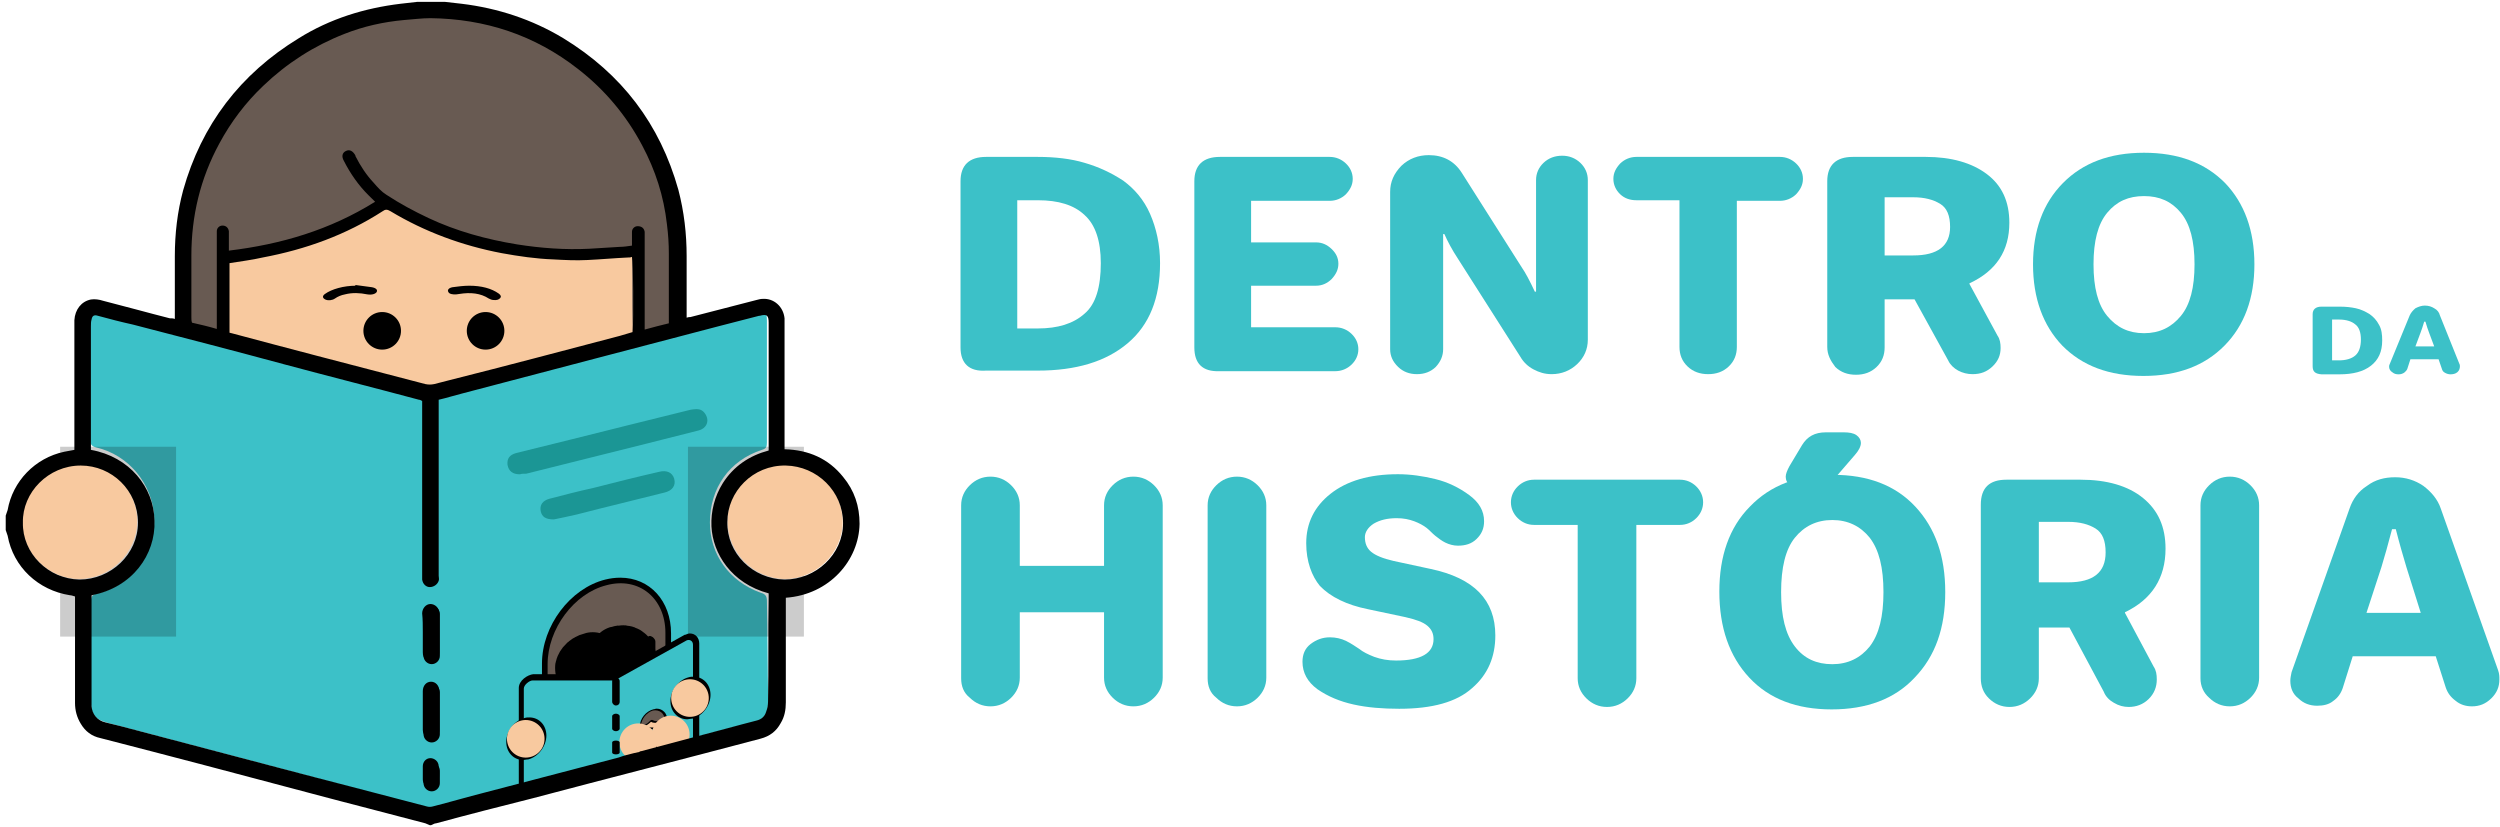 <?xml version="1.0" encoding="UTF-8"?>
<svg width="133px" height="44px" viewBox="0 0 133 44" version="1.1" xmlns="http://www.w3.org/2000/svg" xmlns:xlink="http://www.w3.org/1999/xlink">
    <!-- Generator: Sketch 58 (84663) - https://sketch.com -->
    <title>logo-ddh</title>
    <desc>Created with Sketch.</desc>
    <g id="18/12" stroke="none" stroke-width="1" fill="none" fill-rule="evenodd">
        <g id="Desktop-HD---1440---940px-Copy" transform="translate(-952, -6959)">
            <g id="logo-ddh" transform="translate(952, 6959)">
                <g id="Group" transform="translate(1, 0)">
                    <path d="M21.867,31.133 C28.9,31.133 34.6,25.433 34.6,18.4 L34.6,17.867 C30.667,18.933 26.733,19.967 22.8,21 C22.6,21.067 22.467,21.133 22.4,21.233 L21.433,21.233 C21.433,21.2 21.433,21.2 21.433,21.167 C19.933,20.767 18.5,20.367 17.033,20 C14.4,19.3 11.767,18.6 9.133,17.9 L9.133,18.4 C9.133,25.433 14.833,31.133 21.867,31.133 Z" id="Path" fill="#685A52" fill-rule="nonzero"></path>
                    <path d="M23.433,19.9 C26.367,19.067 29.367,18.3 32.333,17.533 C32.6,17.467 32.667,17.367 32.667,17.1 C32.633,16.433 32.667,15.733 32.667,15.067 C32.667,14.533 32.667,14.033 32.667,13.5 C31,13.7 29.4,13.733 27.767,13.567 C24.933,13.3 22.3,12.5 19.867,11.067 C19.633,10.933 19.5,10.933 19.267,11.067 C17.433,12.233 15.467,13 13.367,13.433 C12.633,13.567 11.9,13.7 11.167,13.833 C11.167,14.933 11.167,16.033 11.167,17.133 C11.167,17.433 11.233,17.567 11.533,17.633 C14.467,18.4 17.4,19.133 20.3,19.967 C21.333,20.2 22.333,20.2 23.433,19.9 Z" id="Path" fill="#685A52" fill-rule="nonzero"></path>
                    <path d="M21.433,20.533 C21.433,20.567 21.433,20.567 21.433,20.6 L22.4,20.6 C22.467,20.467 22.6,20.4 22.8,20.367 C26.733,19.333 30.667,18.3 34.6,17.233 L34.6,12.9 C34.6,5.867 28.9,0.167 21.867,0.167 C14.833,0.167 9.133,5.867 9.133,12.9 L9.133,17.233 C11.767,17.933 14.4,18.633 17.033,19.333 C18.5,19.767 19.933,20.133 21.433,20.533 Z" id="Path" fill="#685A52" fill-rule="nonzero"></path>
                    <path d="M39.8,31.967 C39.8,31.733 39.733,31.6 39.467,31.533 C37.8,30.933 36.767,29.5 36.767,27.8 C36.767,25.967 37.8,24.5 39.533,23.933 C39.767,23.867 39.8,23.767 39.8,23.533 C39.8,21.367 39.8,19.2 39.8,17.067 C39.8,16.6 39.7,16.533 39.267,16.633 C33.767,18.1 28.267,19.567 22.767,21 C22.767,21 22.767,21 22.767,21 L21.867,21.233 L20.2,20.833 C19.133,20.533 18.067,20.267 17,19.967 C12.767,18.833 8.567,17.733 4.333,16.6 C3.867,16.467 3.8,16.533 3.8,17 C3.8,19.133 3.8,21.267 3.8,23.4 C3.8,23.633 3.867,23.733 4.1,23.8 C5.867,24.2 7.1,25.767 7.2,27.467 C7.3,29.767 5.7,31.233 4.167,31.567 C3.9,31.633 3.833,31.767 3.833,32.033 C3.833,33.767 3.833,35.5 3.833,37.233 C3.833,38.033 4.033,38.267 4.767,38.467 C10.333,39.933 15.9,41.4 21.467,42.9 C21.6,42.933 21.733,42.933 21.933,42.967 C21.933,42.967 21.933,42.933 21.933,42.933 L22,42.967 C22.2,42.933 22.333,42.9 22.433,42.867 C23.4,42.6 24.333,42.333 25.3,42.1 L25.3,42.1 L25.567,42.033 L27.3,41.567 L32.733,40.1 L34.867,40.1 L34.867,39.533 L35.133,39.467 L35.5,39.367 L35.967,39.233 L37.6,38.8 L37.6,38.8 C38.067,38.667 38.533,38.567 38.967,38.467 C39.767,38.267 39.867,37.9 39.867,37.267 C39.833,35.5 39.833,33.733 39.8,31.967 Z" id="Path" fill="#3CC1C8" fill-rule="nonzero"></path>
                    <rect id="Rectangle" fill="#000000" fill-rule="nonzero" opacity="0.2" x="2.2" y="23.767" width="6.167" height="10.1"></rect>
                    <rect id="Rectangle" fill="#000000" fill-rule="nonzero" opacity="0.2" x="35.6" y="23.767" width="6.167" height="10.1"></rect>
                    <path d="M26.667,25.233 C26.267,25.233 26.067,25.067 26,24.733 C25.967,24.4 26.1,24.2 26.467,24.1 C27.4,23.867 28.367,23.633 29.3,23.4 C31.433,22.867 33.567,22.333 35.733,21.8 C35.933,21.767 36.167,21.733 36.333,21.833 C36.5,21.933 36.633,22.167 36.633,22.367 C36.633,22.633 36.433,22.833 36.167,22.9 C35.233,23.133 34.333,23.367 33.4,23.6 C31.267,24.133 29.133,24.667 27,25.2 C26.867,25.2 26.733,25.2 26.667,25.233 Z" id="Path" fill="#0D8380" fill-rule="nonzero" opacity="0.7"></path>
                    <path d="M28.467,27.633 C28.033,27.633 27.833,27.5 27.767,27.2 C27.7,26.867 27.867,26.633 28.233,26.533 C29,26.333 29.767,26.133 30.533,25.967 C31.7,25.667 32.9,25.367 34.067,25.1 C34.467,25 34.767,25.133 34.867,25.467 C34.967,25.833 34.767,26.1 34.367,26.2 C32.8,26.6 31.233,26.967 29.7,27.367 C29.267,27.467 28.8,27.567 28.467,27.633 Z" id="Path" fill="#0D8380" fill-rule="nonzero" opacity="0.7"></path>
                    <path d="M32.633,15.033 C32.633,14.5 32.633,14 32.633,13.467 C30.967,13.667 29.367,13.7 27.733,13.533 C24.9,13.267 22.267,12.467 19.833,11.033 C19.6,10.9 19.467,10.9 19.233,11.033 C17.4,12.2 15.433,12.967 13.333,13.4 C12.6,13.533 11.867,13.667 11.133,13.8 C11.133,14.9 11.133,16.633 11.133,17.733 C11.133,18.033 11.2,18.167 11.5,18.233 C14.433,19 17.367,19.733 20.267,20.567 C21.333,20.867 22.333,20.867 23.433,20.567 C26.367,19.733 29.367,18.967 32.333,18.2 C32.6,18.133 32.667,18.033 32.667,17.767 C32.633,17.033 32.633,15.7 32.633,15.033 Z" id="Path" fill="#F8C99F" fill-rule="nonzero"></path>
                    <circle id="Oval" fill="#000000" fill-rule="nonzero" cx="19.333" cy="17.6" r="1"></circle>
                    <circle id="Oval" fill="#000000" fill-rule="nonzero" cx="24.833" cy="17.6" r="1"></circle>
                    <path d="M21.533,32.667 C21.533,32.433 21.733,32.233 21.967,32.233 C22.2,32.233 22.4,32.433 22.4,32.667 L22.4,34.9 C22.4,35.133 22.2,35.333 21.967,35.333 C21.733,35.333 21.533,35.133 21.533,34.9 L21.533,32.667 Z" id="Path" fill="#000000" fill-rule="nonzero"></path>
                    <path d="M21.533,36.833 C21.533,36.6 21.733,36.4 21.967,36.4 C22.2,36.4 22.4,36.6 22.4,36.833 L22.4,39.067 C22.4,39.3 22.2,39.5 21.967,39.5 C21.733,39.5 21.533,39.3 21.533,39.067 L21.533,36.833 Z" id="Path" fill="#000000" fill-rule="nonzero"></path>
                    <path d="M21.533,41 C21.533,40.767 21.733,40.567 21.967,40.567 C22.2,40.567 22.4,40.767 22.4,41 L22.4,41.667 C22.4,41.9 22.2,42.1 21.967,42.1 C21.733,42.1 21.533,41.9 21.533,41.667 L21.533,41 Z" id="Path" fill="#000000" fill-rule="nonzero"></path>
                    <path d="M40.767,30.8 C39.1,30.8 37.7,29.4 37.7,27.7 C37.7,26.033 39.1,24.667 40.767,24.667 C42.433,24.667 43.833,26.067 43.833,27.767 C43.833,29.4 42.433,30.8 40.767,30.8 Z" id="Path" fill="#F8C99F" fill-rule="nonzero"></path>
                    <path d="M3.2,30.8 C1.533,30.8 0.133,29.367 0.167,27.7 C0.2,26.033 1.6,24.667 3.267,24.667 C4.933,24.667 6.333,26.1 6.3,27.767 C6.267,29.433 4.867,30.8 3.2,30.8 Z" id="Path" fill="#F8C99F" fill-rule="nonzero"></path>
                    <path d="M30.533,38.9 C28.967,38.9 27.833,37.667 27.833,35.933 L27.833,35.3 C27.833,33.3 29.333,31.3 31.2,30.833 C31.467,30.767 31.733,30.733 32,30.733 C33.567,30.733 34.7,31.967 34.7,33.7 L34.7,34.333 C34.7,36.333 33.2,38.333 31.333,38.8 C31.067,38.867 30.8,38.9 30.533,38.9 L30.533,38.9 Z" id="Path" fill="#000000" fill-rule="nonzero"></path>
                    <path d="M31.267,31.133 C29.533,31.567 28.133,33.467 28.133,35.333 L28.133,35.967 C28.133,37.833 29.533,38.967 31.267,38.533 C33,38.1 34.4,36.2 34.4,34.333 L34.4,33.933 L34.4,33.667 C34.4,31.833 33,30.667 31.267,31.133 Z" id="Path" fill="#685A52" fill-rule="nonzero"></path>
                    <path d="M30.767,38.833 C29.5,38.833 28.567,37.8 28.567,36.367 L28.567,35.333 C28.567,35.2 28.633,35.1 28.767,35.067 C29.433,34.833 30.067,34.433 30.567,33.933 C30.633,33.867 30.7,33.833 30.767,33.833 C30.8,33.833 30.867,33.833 30.9,33.867 C31.233,34.033 31.667,34.133 32.1,34.133 C32.4,34.133 32.733,34.1 33.033,34 C33.233,33.967 33.267,33.933 33.467,33.867 C33.5,33.867 33.533,33.833 33.567,33.833 C33.633,33.833 33.667,33.867 33.733,33.9 C33.8,33.967 33.867,34.033 33.867,34.133 L33.867,35.233 C33.867,36.9 32.8,38.433 31.367,38.767 C31.167,38.8 30.967,38.833 30.767,38.833 Z" id="Path" fill="#000000" fill-rule="nonzero"></path>
                    <path d="M30.767,34.1 C30.267,34.633 29.6,35.067 28.867,35.3 L28.867,36.333 C28.867,37.8 29.967,38.767 31.3,38.433 C32.633,38.1 33.6,36.667 33.6,35.2 L33.6,34.1 C33.4,34.167 33.333,34.2 33.133,34.267 C32.2,34.5 31.4,34.4 30.767,34.1 Z" id="Path" fill="#F8C99F" fill-rule="nonzero"></path>
                    <path d="M27.067,42.033 C26.6,42.033 26.6,41.7 26.6,41.633 L26.6,36.6 C26.6,36.2 27.067,35.9 27.367,35.867 C27.367,35.867 27.367,35.867 27.367,35.867 L31.667,35.867 L35.433,33.767 C35.433,33.767 35.433,33.767 35.467,33.767 C35.533,33.733 35.633,33.7 35.7,33.7 C36,33.7 36.2,33.933 36.2,34.233 L36.2,39.167 L36.2,39.2 C36.2,39.4 36.2,39.667 35.867,39.8 C35.867,39.8 35.833,39.8 35.833,39.833 L31.967,40.833 L31.3,41.033 C31.3,41.033 31.3,41.033 31.267,41.033 L27.8,41.867 C27.767,41.867 27.767,41.867 27.733,41.867 C27.7,41.867 27.633,41.9 27.567,41.9 C27.4,42 27.2,42.033 27.067,42.033 Z" id="Path" fill="#000000" fill-rule="nonzero"></path>
                    <path d="M30.833,35.733 C30.833,35.867 30.733,35.967 30.633,36 C30.533,36.033 30.433,35.967 30.433,35.833 C30.433,35.7 30.533,35.6 30.633,35.567 C30.733,35.533 30.833,35.6 30.833,35.733 Z" id="Path" fill="#000000" fill-rule="nonzero"></path>
                    <path d="M32.1,35.4 C32.1,35.533 32,35.633 31.9,35.667 C31.8,35.7 31.7,35.633 31.7,35.5 C31.7,35.367 31.8,35.267 31.9,35.233 C32,35.2 32.1,35.267 32.1,35.4 Z" id="Path" fill="#000000" fill-rule="nonzero"></path>
                    <path d="M30.033,35.533 C30.033,35.533 30.1,35.233 30.533,35.133" id="Path" stroke="#000000" stroke-width="3" stroke-linecap="round"></path>
                    <path d="M32.4,34.933 C32.4,34.933 32.333,34.667 31.9,34.8" id="Path" stroke="#000000" stroke-width="3" stroke-linecap="round"></path>
                    <path d="M26.867,41.667 L26.867,36.633 C26.867,36.433 27.167,36.2 27.333,36.2 L31.7,36.2 L35.533,34.067 C35.7,34 35.867,34.1 35.867,34.3 L35.867,39.233 C35.867,39.433 35.9,39.533 35.7,39.633 L31.833,40.633 L31.133,40.833 L27.7,41.667 C27.533,41.667 26.867,41.867 26.867,41.667 Z" id="Path" fill="#3CC1C8" fill-rule="nonzero"></path>
                    <path d="M33.6,39.433 C33.433,39.433 33.3,39.367 33.2,39.267 C33.067,39.133 33.033,38.967 33.033,38.8 L33.033,38.667 C33.033,38.233 33.367,37.833 33.767,37.733 C33.833,37.733 33.867,37.7 33.933,37.7 C34.1,37.7 34.233,37.767 34.333,37.867 C34.467,38 34.5,38.167 34.5,38.333 L34.5,38.467 C34.5,38.9 34.167,39.3 33.767,39.4 C33.7,39.433 33.667,39.433 33.6,39.433 L33.6,39.433 Z" id="Path" fill="#000000" fill-rule="nonzero"></path>
                    <path d="M33.733,39.3 C34.067,39.2 34.367,38.833 34.367,38.467 L34.367,38.333 C34.367,37.967 34.1,37.733 33.733,37.8 C33.4,37.9 33.1,38.267 33.1,38.633 L33.1,38.767 C33.133,39.167 33.4,39.4 33.733,39.3 Z" id="Path" fill="#685A52" fill-rule="nonzero"></path>
                    <path d="M33.667,39.367 C33.567,39.367 33.467,39.333 33.367,39.233 C33.267,39.133 33.233,39 33.233,38.833 L33.233,38.633 C33.233,38.6 33.267,38.567 33.267,38.567 C33.4,38.533 33.5,38.433 33.6,38.333 C33.6,38.333 33.633,38.3 33.667,38.3 C33.667,38.3 33.7,38.3 33.7,38.3 C33.767,38.333 33.833,38.367 33.933,38.367 C34,38.367 34.033,38.367 34.1,38.333 C34.133,38.333 34.167,38.3 34.2,38.3 C34.2,38.3 34.233,38.3 34.233,38.3 C34.233,38.3 34.267,38.3 34.267,38.3 C34.3,38.3 34.3,38.333 34.3,38.367 L34.3,38.6 C34.3,38.933 34.067,39.233 33.767,39.333 C33.733,39.367 33.7,39.367 33.667,39.367 L33.667,39.367 Z" id="Path" fill="#000000" fill-rule="nonzero"></path>
                    <path d="M34.2,38.633 L34.2,38.4 C34.167,38.4 34.133,38.433 34.067,38.433 C33.9,38.467 33.733,38.467 33.633,38.4 C33.533,38.5 33.4,38.6 33.267,38.633 L33.267,38.833 C33.267,39.133 33.467,39.333 33.733,39.267 C34,39.233 34.2,38.933 34.2,38.633 Z" id="Path" fill="#F8C99F"></path>
                    <path d="M32.9,40.1 C32.867,40.1 32.833,40.1 32.8,40.067 C32.767,40.033 32.767,40 32.767,39.967 L32.767,38.9 C32.767,38.8 32.867,38.7 32.967,38.7 L33.8,38.7 L34.533,38.3 C34.533,38.3 34.533,38.3 34.533,38.3 C34.567,38.3 34.567,38.3 34.6,38.3 C34.633,38.3 34.667,38.3 34.7,38.333 C34.733,38.367 34.733,38.4 34.733,38.467 L34.733,39.433 C34.733,39.533 34.667,39.6 34.6,39.633 C34.6,39.633 34.6,39.633 34.567,39.633 L33.8,39.833 L33.633,39.9 L32.967,40.067 C32.967,40.067 32.967,40.067 32.933,40.067 C32.933,40.067 32.933,40.067 32.9,40.067 C32.967,40.1 32.933,40.1 32.9,40.1 Z" id="Path" fill="#000000" fill-rule="nonzero"></path>
                    <path d="M32.867,39.967 L32.867,38.9 C32.867,38.867 32.933,38.8 32.967,38.8 L33.833,38.8 L34.6,38.4 C34.633,38.4 34.667,38.4 34.667,38.433 L34.667,39.4 C34.667,39.433 34.633,39.467 34.6,39.5 L33.833,39.7 L33.667,39.767 L33,39.933 C33,39.967 32.867,40 32.867,39.967 Z" id="Path" fill="#3CC1C8" fill-rule="nonzero"></path>
                    <path d="M26.833,40.433 C26.333,40.433 25.933,40.033 25.933,39.467 C25.933,38.9 26.367,38.333 26.9,38.2 C27,38.167 27.067,38.167 27.167,38.167 C27.667,38.167 28.067,38.567 28.067,39.133 C28.067,39.7 27.633,40.267 27.1,40.4 C27,40.4 26.9,40.433 26.833,40.433 L26.833,40.433 Z" id="Path" fill="#000000" fill-rule="nonzero"></path>
                    <ellipse id="Oval" fill="#F8C99F" transform="translate(26.97, 39.305) rotate(-56.262) translate(-26.97, -39.305) " cx="26.97" cy="39.305" rx="1" ry="1"></ellipse>
                    <path d="M35.567,38.267 C35.067,38.267 34.667,37.867 34.667,37.3 C34.667,36.733 35.1,36.167 35.633,36.033 C35.733,36 35.8,36 35.9,36 C36.4,36 36.8,36.4 36.8,36.967 C36.8,37.533 36.367,38.1 35.833,38.233 C35.733,38.233 35.633,38.267 35.567,38.267 L35.567,38.267 Z" id="Path" fill="#000000" fill-rule="nonzero"></path>
                    <ellipse id="Oval" fill="#F8C99F" transform="translate(35.707, 37.137) rotate(-56.262) translate(-35.707, -37.137) " cx="35.707" cy="37.137" rx="1" ry="1"></ellipse>
                    <g transform="translate(33.6, 37.938)">
                        <path d="M1.063,1.348 C0.953,1.348 0.88,1.275 0.88,1.166 C0.88,1.057 0.953,0.947 1.063,0.911 C1.063,0.911 1.1,0.911 1.1,0.911 C1.21,0.911 1.283,0.984 1.283,1.093 C1.283,1.203 1.21,1.312 1.1,1.348 C1.1,1.312 1.063,1.348 1.063,1.348 L1.063,1.348 Z" id="Path" fill="#000000" fill-rule="nonzero"></path>
                        <circle id="Oval" fill="#F8C99F" transform="translate(1.086, 1.136) rotate(-56.262) translate(-1.086, -1.136) " cx="1.086" cy="1.136" r="1"></circle>
                    </g>
                    <g transform="translate(31.933, 38.271)">
                        <path d="M0.99,1.421 C0.88,1.421 0.807,1.348 0.807,1.239 C0.807,1.13 0.88,1.02 0.99,0.984 C0.99,0.984 1.027,0.984 1.027,0.984 C1.137,0.984 1.21,1.057 1.21,1.166 C1.21,1.275 1.137,1.385 1.027,1.421 C1.027,1.421 1.027,1.421 0.99,1.421 L0.99,1.421 Z" id="Path" fill="#000000" fill-rule="nonzero"></path>
                        <circle id="Oval" fill="#F8C99F" transform="translate(1.019, 1.215) rotate(-56.262) translate(-1.019, -1.215) " cx="1.019" cy="1.215" r="1"></circle>
                    </g>
                    <path d="M31.567,38.1 C31.567,38.033 31.667,37.967 31.767,37.967 C31.867,37.967 31.967,38.033 31.967,38.1 L31.967,38.767 C31.967,38.833 31.867,38.9 31.767,38.9 C31.667,38.9 31.567,38.833 31.567,38.767 L31.567,38.1 Z" id="Path" fill="#000000" fill-rule="nonzero"></path>
                    <path d="M31.567,36.233 C31.567,36.1 31.667,36.033 31.767,36.033 C31.867,36.033 31.967,36.133 31.967,36.233 L31.967,37.333 C31.967,37.467 31.867,37.533 31.767,37.533 C31.667,37.533 31.567,37.433 31.567,37.333 L31.567,36.233 Z" id="Path" fill="#000000" fill-rule="nonzero"></path>
                    <path d="M31.567,39.5 C31.567,39.433 31.667,39.4 31.767,39.4 C31.867,39.4 31.967,39.433 31.967,39.5 L31.967,40.033 C31.967,40.1 31.867,40.133 31.767,40.133 C31.667,40.133 31.567,40.1 31.567,40.033 L31.567,39.5 Z" id="Path" fill="#000000" fill-rule="nonzero"></path>
                </g>
                <g id="Group" transform="translate(51, 8)" fill="#3CC1C8" fill-rule="nonzero">
                    <path d="M0.1,10.484 L0.1,1.642 C0.1,0.789 0.564,0.347 1.46,0.347 L4.213,0.347 C5.109,0.347 5.971,0.442 6.701,0.663 C7.464,0.884 8.127,1.2 8.758,1.611 C9.355,2.053 9.852,2.621 10.184,3.379 C10.516,4.137 10.715,5.021 10.715,6 C10.715,7.863 10.151,9.284 8.99,10.263 C7.829,11.242 6.237,11.716 4.213,11.716 L1.46,11.716 C0.564,11.779 0.1,11.337 0.1,10.484 Z M3.118,9.474 L4.213,9.474 C5.275,9.474 6.104,9.221 6.701,8.684 C7.298,8.179 7.563,7.263 7.563,6 C7.563,4.8 7.265,3.947 6.701,3.442 C6.137,2.905 5.308,2.653 4.213,2.653 L3.118,2.653 L3.118,9.474 Z" id="Shape"></path>
                    <path d="M12.539,10.484 L12.539,1.642 C12.539,0.789 13.004,0.347 13.9,0.347 L19.738,0.347 C20.07,0.347 20.368,0.474 20.6,0.695 C20.833,0.916 20.965,1.2 20.965,1.516 C20.965,1.832 20.833,2.084 20.6,2.337 C20.368,2.558 20.07,2.684 19.738,2.684 L15.558,2.684 L15.558,4.895 L19.008,4.895 C19.34,4.895 19.605,5.021 19.837,5.242 C20.07,5.463 20.202,5.716 20.202,6.032 C20.202,6.347 20.07,6.6 19.837,6.853 C19.605,7.074 19.34,7.2 19.008,7.2 L15.558,7.2 L15.558,9.411 L20.037,9.411 C20.368,9.411 20.667,9.537 20.899,9.758 C21.131,9.979 21.264,10.263 21.264,10.579 C21.264,10.895 21.131,11.179 20.899,11.4 C20.667,11.621 20.368,11.747 20.037,11.747 L13.866,11.747 C12.971,11.779 12.539,11.337 12.539,10.484 Z" id="Path"></path>
                    <path d="M22.956,10.579 L22.956,2.211 C22.956,1.674 23.155,1.232 23.553,0.821 C23.951,0.442 24.449,0.253 25.012,0.253 C25.775,0.253 26.373,0.568 26.771,1.2 L29.955,6.221 C30.154,6.505 30.387,6.947 30.652,7.516 L30.718,7.516 L30.718,1.579 C30.718,1.232 30.851,0.916 31.116,0.663 C31.382,0.411 31.713,0.284 32.112,0.284 C32.476,0.284 32.808,0.411 33.074,0.663 C33.339,0.916 33.472,1.232 33.472,1.579 L33.472,10.074 C33.472,10.579 33.273,11.021 32.908,11.368 C32.543,11.716 32.078,11.905 31.548,11.905 C31.183,11.905 30.884,11.811 30.586,11.653 C30.287,11.495 30.055,11.274 29.889,10.989 L26.572,5.779 C26.24,5.274 26.008,4.832 25.842,4.453 L25.775,4.453 L25.775,10.579 C25.775,10.926 25.643,11.242 25.377,11.526 C25.112,11.779 24.78,11.905 24.382,11.905 C23.984,11.905 23.652,11.779 23.387,11.526 C23.088,11.242 22.956,10.926 22.956,10.579 Z" id="Path"></path>
                    <path d="M35.197,2.337 C34.964,2.116 34.832,1.832 34.832,1.516 C34.832,1.2 34.964,0.947 35.197,0.695 C35.429,0.474 35.727,0.347 36.059,0.347 L43.689,0.347 C44.021,0.347 44.319,0.474 44.551,0.695 C44.784,0.916 44.916,1.2 44.916,1.516 C44.916,1.832 44.784,2.084 44.551,2.337 C44.319,2.558 44.021,2.684 43.689,2.684 L41.4,2.684 L41.4,10.453 C41.4,10.863 41.267,11.211 40.969,11.495 C40.67,11.779 40.305,11.905 39.874,11.905 C39.443,11.905 39.078,11.779 38.779,11.495 C38.481,11.211 38.348,10.863 38.348,10.453 L38.348,2.653 L36.059,2.653 C35.727,2.653 35.429,2.558 35.197,2.337 Z" id="Path"></path>
                    <path d="M46.21,10.453 L46.21,1.642 C46.21,0.789 46.675,0.347 47.57,0.347 L51.451,0.347 C52.812,0.347 53.906,0.663 54.702,1.263 C55.499,1.863 55.897,2.716 55.897,3.853 C55.897,5.337 55.2,6.411 53.774,7.074 L53.774,7.105 L55.266,9.853 C55.399,10.042 55.432,10.263 55.432,10.516 C55.432,10.895 55.3,11.211 55.001,11.495 C54.702,11.779 54.371,11.905 53.939,11.905 C53.674,11.905 53.409,11.842 53.176,11.716 C52.944,11.589 52.745,11.4 52.646,11.179 L50.854,7.926 L49.262,7.926 L49.262,10.484 C49.262,10.895 49.129,11.242 48.831,11.526 C48.532,11.811 48.167,11.937 47.736,11.937 C47.305,11.937 46.94,11.811 46.641,11.526 C46.376,11.179 46.21,10.863 46.21,10.453 Z M49.262,5.589 L50.788,5.589 C52.082,5.589 52.745,5.084 52.745,4.074 C52.745,3.474 52.579,3.063 52.214,2.842 C51.85,2.621 51.385,2.495 50.788,2.495 L49.262,2.495 L49.262,5.589 L49.262,5.589 Z" id="Shape"></path>
                    <path d="M57.157,6.063 C57.157,4.263 57.688,2.811 58.75,1.737 C59.811,0.663 61.237,0.126 63.062,0.126 C64.887,0.126 66.313,0.663 67.375,1.737 C68.403,2.811 68.934,4.263 68.934,6.063 C68.934,7.863 68.403,9.316 67.341,10.389 C66.28,11.463 64.853,12 63.029,12 C61.204,12 59.778,11.463 58.716,10.389 C57.688,9.316 57.157,7.863 57.157,6.063 Z M61.105,3.316 C60.607,3.916 60.375,4.832 60.375,6.063 C60.375,7.295 60.607,8.211 61.105,8.811 C61.602,9.411 62.233,9.726 63.062,9.726 C63.891,9.726 64.522,9.411 65.019,8.811 C65.517,8.211 65.749,7.295 65.749,6.063 C65.749,4.832 65.517,3.916 65.019,3.316 C64.522,2.716 63.891,2.432 63.062,2.432 C62.233,2.432 61.602,2.716 61.105,3.316 Z" id="Shape"></path>
                </g>
                <g id="Group" transform="translate(51, 25)" fill="#3CC1C8" fill-rule="nonzero">
                    <path d="M0.133,11.082 L0.133,1.885 C0.133,1.462 0.299,1.105 0.598,0.812 C0.896,0.52 1.262,0.357 1.693,0.357 C2.125,0.357 2.49,0.52 2.789,0.812 C3.087,1.105 3.253,1.462 3.253,1.885 L3.253,5.103 L7.735,5.103 L7.735,1.885 C7.735,1.462 7.901,1.105 8.2,0.812 C8.499,0.52 8.864,0.357 9.296,0.357 C9.727,0.357 10.092,0.52 10.391,0.812 C10.69,1.105 10.856,1.462 10.856,1.885 L10.856,11.05 C10.856,11.473 10.69,11.83 10.391,12.123 C10.092,12.415 9.727,12.578 9.296,12.578 C8.864,12.578 8.499,12.415 8.2,12.123 C7.901,11.83 7.735,11.473 7.735,11.05 L7.735,7.572 L3.253,7.572 L3.253,11.05 C3.253,11.473 3.087,11.83 2.789,12.123 C2.49,12.415 2.125,12.578 1.693,12.578 C1.262,12.578 0.896,12.415 0.598,12.123 C0.266,11.863 0.133,11.505 0.133,11.082 Z" id="Path"></path>
                    <path d="M13.246,11.082 L13.246,1.885 C13.246,1.462 13.412,1.105 13.711,0.812 C14.01,0.52 14.375,0.357 14.806,0.357 C15.238,0.357 15.603,0.52 15.902,0.812 C16.201,1.105 16.367,1.462 16.367,1.885 L16.367,11.05 C16.367,11.473 16.201,11.83 15.902,12.123 C15.603,12.415 15.238,12.578 14.806,12.578 C14.375,12.578 14.01,12.415 13.711,12.123 C13.379,11.863 13.246,11.505 13.246,11.082 Z" id="Path"></path>
                    <path d="M18.491,3.9 C18.491,2.828 18.923,1.95 19.786,1.268 C20.649,0.585 21.845,0.228 23.372,0.228 C24.036,0.228 24.7,0.325 25.364,0.487 C26.028,0.65 26.625,0.943 27.156,1.333 C27.687,1.722 27.953,2.178 27.953,2.73 C27.953,3.12 27.82,3.413 27.555,3.672 C27.289,3.933 26.957,4.03 26.559,4.03 C26.326,4.03 26.094,3.965 25.895,3.868 C25.696,3.77 25.53,3.64 25.364,3.51 C25.198,3.38 25.065,3.217 24.899,3.087 C24.733,2.958 24.5,2.828 24.235,2.73 C23.969,2.632 23.67,2.567 23.305,2.567 C22.807,2.567 22.409,2.665 22.077,2.86 C21.778,3.055 21.612,3.315 21.612,3.575 C21.612,3.9 21.712,4.16 21.944,4.355 C22.177,4.55 22.575,4.713 23.139,4.843 L25.098,5.265 C27.422,5.753 28.551,6.923 28.551,8.807 C28.551,9.945 28.152,10.887 27.322,11.602 C26.492,12.35 25.198,12.707 23.438,12.707 C22.575,12.707 21.745,12.643 21.015,12.48 C20.284,12.318 19.653,12.057 19.089,11.668 C18.558,11.277 18.292,10.79 18.292,10.205 C18.292,9.815 18.425,9.49 18.724,9.262 C19.023,9.035 19.355,8.905 19.753,8.905 C20.052,8.905 20.351,8.97 20.616,9.1 C20.882,9.23 21.114,9.393 21.313,9.523 C21.513,9.685 21.778,9.815 22.11,9.945 C22.475,10.075 22.84,10.14 23.272,10.14 C24.6,10.14 25.264,9.75 25.264,9.002 C25.264,8.71 25.164,8.482 24.932,8.287 C24.7,8.092 24.334,7.963 23.77,7.832 L21.778,7.41 C20.649,7.183 19.786,6.76 19.222,6.175 C18.79,5.655 18.491,4.875 18.491,3.9 Z" id="Path"></path>
                    <path d="M29.746,2.567 C29.513,2.34 29.381,2.047 29.381,1.722 C29.381,1.397 29.513,1.105 29.746,0.877 C29.978,0.65 30.277,0.52 30.609,0.52 L38.377,0.52 C38.709,0.52 39.008,0.65 39.24,0.877 C39.473,1.105 39.606,1.397 39.606,1.722 C39.606,2.047 39.473,2.34 39.24,2.567 C39.008,2.795 38.709,2.925 38.377,2.925 L36.053,2.925 L36.053,11.082 C36.053,11.505 35.887,11.863 35.589,12.155 C35.29,12.447 34.925,12.61 34.493,12.61 C34.062,12.61 33.696,12.447 33.398,12.155 C33.099,11.863 32.933,11.505 32.933,11.082 L32.933,2.925 L30.609,2.925 C30.277,2.925 29.978,2.795 29.746,2.567 Z" id="Path"></path>
                    <path d="M40.469,6.468 C40.469,4.582 41,3.055 42.096,1.95 C43.191,0.812 44.652,0.26 46.511,0.26 C48.37,0.26 49.831,0.812 50.893,1.95 C51.955,3.087 52.487,4.582 52.487,6.5 C52.487,8.418 51.955,9.912 50.86,11.05 C49.798,12.188 48.304,12.74 46.445,12.74 C44.585,12.74 43.125,12.188 42.062,11.05 C41,9.912 40.469,8.385 40.469,6.468 Z M44.486,3.607 C43.988,4.225 43.755,5.2 43.755,6.5 C43.755,7.8 43.988,8.742 44.486,9.393 C44.984,10.043 45.648,10.335 46.478,10.335 C47.308,10.335 47.972,10.01 48.47,9.393 C48.968,8.742 49.2,7.8 49.2,6.5 C49.2,5.2 48.968,4.258 48.47,3.607 C47.972,2.99 47.308,2.665 46.478,2.665 C45.648,2.665 44.984,2.99 44.486,3.607 Z" id="Shape"></path>
                    <path d="M54.379,11.082 L54.379,1.853 C54.379,0.943 54.844,0.52 55.74,0.52 L59.691,0.52 C61.085,0.52 62.214,0.845 63.011,1.495 C63.807,2.145 64.206,3.022 64.206,4.192 C64.206,5.753 63.475,6.89 62.048,7.572 L62.048,7.605 L63.575,10.465 C63.708,10.66 63.741,10.887 63.741,11.148 C63.741,11.537 63.608,11.895 63.309,12.188 C63.011,12.48 62.645,12.61 62.247,12.61 C61.981,12.61 61.716,12.545 61.45,12.383 C61.218,12.252 61.019,12.057 60.919,11.797 L59.093,8.385 L57.466,8.385 L57.466,11.082 C57.466,11.505 57.3,11.863 57.002,12.155 C56.703,12.447 56.338,12.61 55.906,12.61 C55.474,12.61 55.109,12.447 54.811,12.155 C54.512,11.863 54.379,11.505 54.379,11.082 Z M57.466,5.98 L59.027,5.98 C60.355,5.98 61.019,5.46 61.019,4.388 C61.019,3.77 60.853,3.348 60.487,3.12 C60.122,2.893 59.657,2.763 59.027,2.763 L57.466,2.763 L57.466,5.98 Z" id="Shape"></path>
                    <path d="M66.065,11.082 L66.065,1.885 C66.065,1.462 66.231,1.105 66.53,0.812 C66.828,0.52 67.194,0.357 67.625,0.357 C68.057,0.357 68.422,0.52 68.721,0.812 C69.019,1.105 69.185,1.462 69.185,1.885 L69.185,11.05 C69.185,11.473 69.019,11.83 68.721,12.123 C68.422,12.415 68.057,12.578 67.625,12.578 C67.194,12.578 66.828,12.415 66.53,12.123 C66.231,11.863 66.065,11.505 66.065,11.082 Z" id="Path"></path>
                    <path d="M70.845,11.213 C70.845,11.082 70.879,10.92 70.912,10.758 L73.999,2.047 C74.165,1.56 74.464,1.137 74.929,0.845 C75.36,0.52 75.858,0.39 76.423,0.39 C76.987,0.39 77.485,0.552 77.917,0.845 C78.348,1.17 78.68,1.56 78.846,2.047 L81.9,10.66 C81.967,10.855 81.967,10.985 81.967,11.148 C81.967,11.537 81.834,11.863 81.535,12.155 C81.236,12.447 80.904,12.578 80.506,12.578 C80.174,12.578 79.875,12.48 79.643,12.285 C79.377,12.09 79.211,11.863 79.112,11.57 L78.581,9.912 L74.165,9.912 L73.634,11.602 C73.534,11.895 73.368,12.123 73.136,12.285 C72.904,12.48 72.605,12.545 72.273,12.545 C71.874,12.545 71.543,12.415 71.277,12.155 C70.978,11.928 70.845,11.602 70.845,11.213 Z M74.896,7.605 L77.784,7.605 L77.02,5.168 C76.854,4.615 76.655,3.933 76.456,3.152 L76.257,3.152 C76.057,3.933 75.858,4.615 75.692,5.168 L74.896,7.605 Z" id="Shape"></path>
                </g>
                <path d="M95.871,23.675 C96.149,23.225 96.545,23 97.139,23 L98.089,23 C98.366,23 98.604,23.038 98.762,23.15 C98.921,23.262 99,23.413 99,23.562 C99,23.75 98.881,23.975 98.683,24.2 L97.614,25.438 C97.297,25.812 96.861,26 96.347,26 L95.911,26 C95.634,26 95.396,25.925 95.238,25.812 C95.079,25.7 95,25.55 95,25.363 C95,25.212 95.079,25.025 95.198,24.8 L95.871,23.675 Z" id="Path" fill="#3CC1C8" fill-rule="nonzero"></path>
                <g id="Group" transform="translate(123, 16)" fill="#3CC1C8" fill-rule="nonzero">
                    <path d="M0.033,3.486 L0.033,0.714 C0.033,0.457 0.2,0.314 0.5,0.314 L1.467,0.314 C1.8,0.314 2.067,0.343 2.333,0.4 C2.6,0.457 2.833,0.571 3.067,0.714 C3.267,0.857 3.433,1.029 3.567,1.286 C3.7,1.514 3.733,1.8 3.733,2.114 C3.733,2.714 3.533,3.143 3.133,3.457 C2.733,3.771 2.167,3.914 1.467,3.914 L0.5,3.914 C0.167,3.886 0.033,3.771 0.033,3.486 Z M1.067,3.171 L1.433,3.171 C1.8,3.171 2.1,3.086 2.3,2.914 C2.5,2.743 2.6,2.457 2.6,2.057 C2.6,1.686 2.5,1.4 2.3,1.257 C2.1,1.086 1.8,1 1.433,1 L1.067,1 L1.067,3.171 Z" id="Shape"></path>
                    <path d="M4.1,3.514 C4.1,3.486 4.1,3.429 4.133,3.371 L5.2,0.771 C5.267,0.629 5.367,0.514 5.5,0.4 C5.667,0.314 5.833,0.257 6,0.257 C6.2,0.257 6.367,0.314 6.5,0.4 C6.667,0.486 6.767,0.629 6.8,0.771 L7.833,3.343 C7.867,3.4 7.867,3.457 7.867,3.486 C7.867,3.6 7.833,3.714 7.733,3.8 C7.633,3.886 7.5,3.914 7.367,3.914 C7.267,3.914 7.167,3.886 7.067,3.829 C6.967,3.771 6.933,3.714 6.9,3.6 L6.733,3.114 L5.233,3.114 L5.067,3.629 C5.033,3.714 4.967,3.771 4.9,3.829 C4.8,3.886 4.733,3.914 4.6,3.914 C4.467,3.914 4.367,3.886 4.267,3.8 C4.167,3.743 4.1,3.629 4.1,3.514 Z M5.5,2.429 L6.5,2.429 L6.233,1.714 C6.167,1.543 6.1,1.343 6.033,1.114 L5.967,1.114 C5.9,1.343 5.833,1.543 5.767,1.714 L5.5,2.429 Z" id="Shape"></path>
                </g>
                <g id="Group" transform="translate(17, 15)" fill="#000000" fill-rule="nonzero">
                    <path d="M1.893,0.16 C2.179,0.2 2.5,0.24 2.786,0.28 C3,0.32 3.107,0.42 3.036,0.54 C2.964,0.64 2.786,0.7 2.536,0.66 C2.143,0.58 1.75,0.56 1.357,0.66 C1.143,0.7 0.964,0.78 0.821,0.88 C0.679,0.98 0.464,1 0.321,0.94 C0.143,0.86 0.143,0.74 0.286,0.64 C0.643,0.38 1.286,0.2 1.929,0.2 C1.893,0.18 1.893,0.18 1.893,0.16 Z" id="Path"></path>
                    <path d="M7.964,0.2 C8.607,0.2 9.143,0.34 9.536,0.62 C9.643,0.7 9.679,0.78 9.607,0.86 C9.536,0.94 9.429,0.98 9.25,0.96 C9.179,0.96 9.071,0.92 9,0.88 C8.571,0.6 8.036,0.54 7.429,0.64 C7.393,0.64 7.321,0.66 7.286,0.66 C7.107,0.68 6.893,0.64 6.857,0.54 C6.786,0.44 6.857,0.32 7.071,0.28 C7.357,0.24 7.679,0.2 7.964,0.2 Z" id="Path"></path>
                </g>
                <g id="Group">
                    <path d="M33.384,13.767 C32.674,13.8 31.963,13.9 31.253,13.9 C30.644,13.9 30.035,13.867 29.426,13.867 C28.513,13.833 27.6,13.7 26.687,13.533 C24.59,13.133 22.594,12.4 20.768,11.3 C20.632,11.2 20.531,11.2 20.362,11.3 C18.4,12.567 16.235,13.333 13.969,13.767 C13.394,13.867 12.785,13.967 12.21,14.067 C12.21,15.3 12.21,16.533 12.21,17.767 C12.278,17.8 12.312,17.8 12.346,17.8 C13.868,18.2 15.39,18.6 16.878,19 C18.806,19.5 20.7,20 22.628,20.5 C22.797,20.533 22.932,20.533 23.101,20.5 C23.338,20.433 23.609,20.367 23.879,20.3 C26.924,19.5 29.934,18.7 32.978,17.933 C33.215,17.867 33.451,17.8 33.654,17.733 C33.722,16.967 33.688,14 33.621,13.767 C33.553,13.733 33.451,13.733 33.384,13.767 Z M20.26,18.7 C19.787,18.7 19.381,18.3 19.381,17.833 C19.381,17.367 19.787,16.967 20.26,16.967 C20.734,16.967 21.14,17.367 21.14,17.833 C21.14,18.367 20.734,18.7 20.26,18.7 Z M20.835,15.733 C20.734,15.733 20.666,15.7 20.565,15.667 C20.024,15.533 19.55,15.633 19.144,16.033 C19.11,16.1 19.043,16.133 18.975,16.167 C18.84,16.233 18.738,16.233 18.637,16.133 C18.535,16.033 18.468,15.933 18.535,15.8 C18.569,15.733 18.603,15.667 18.671,15.6 C19.279,14.933 20.159,14.8 21.004,15.133 C21.14,15.2 21.207,15.267 21.207,15.433 C21.174,15.6 21.038,15.733 20.835,15.733 Z M25.774,18.7 C25.3,18.7 24.894,18.333 24.894,17.867 C24.894,17.4 25.266,17 25.74,17 C26.213,17 26.653,17.4 26.653,17.867 C26.653,18.3 26.247,18.7 25.774,18.7 Z M27.329,15.967 C27.262,16.233 26.957,16.3 26.754,16.067 C26.551,15.833 26.281,15.7 25.976,15.633 C25.706,15.6 25.469,15.633 25.199,15.7 C25.097,15.733 24.996,15.733 24.928,15.7 C24.793,15.667 24.725,15.533 24.725,15.4 C24.725,15.267 24.793,15.167 24.928,15.1 C25.199,15.033 25.469,14.967 25.638,14.933 C26.349,14.967 26.822,15.167 27.194,15.567 C27.296,15.7 27.397,15.833 27.329,15.967 Z" id="Shape"></path>
                    <path d="M32.944,40.267 C33.215,40.2 33.485,40.133 33.756,40.033 C33.756,40.033 33.756,40.033 33.756,40.033 L29.596,41.133 C30.712,40.833 31.828,40.533 32.944,40.267 Z" id="Path"></path>
                    <path d="M34.026,39.967 C34.06,39.967 34.094,39.967 34.094,39.933 L34.026,39.967 C34.026,39.967 34.026,39.967 34.026,39.967 Z" id="Path"></path>
                    <path d="M7.34,27.8 C7.34,26.1 5.953,24.767 4.296,24.767 C2.571,24.767 1.184,26.167 1.218,27.8 C1.184,29.433 2.571,30.8 4.228,30.833 C5.885,30.833 7.34,29.5 7.34,27.8 Z" id="Path"></path>
                    <path d="M11.5,17.2 C11.5,15.633 11.5,14.067 11.5,12.533 C11.5,12.467 11.5,12.4 11.5,12.333 C11.5,12.133 11.635,12.033 11.804,12.033 C12.007,12.033 12.143,12.133 12.143,12.333 C12.143,12.433 12.143,12.533 12.143,12.667 C12.143,12.9 12.143,13.1 12.143,13.367 C14.95,13.067 17.521,12.267 19.922,10.767 C19.787,10.633 19.685,10.533 19.584,10.433 C19.043,9.9 18.603,9.267 18.265,8.6 C18.129,8.333 18.163,8.167 18.366,8.067 C18.569,7.967 18.738,8.033 18.874,8.3 C18.874,8.3 18.874,8.3 18.874,8.333 C19.144,8.867 19.449,9.333 19.854,9.767 C20.057,10 20.294,10.233 20.531,10.4 C21.241,10.867 21.985,11.267 22.763,11.633 C24.285,12.3 25.841,12.767 27.465,13.033 C28.75,13.233 30.035,13.333 31.321,13.267 C31.862,13.233 32.403,13.2 32.944,13.167 C33.147,13.167 33.35,13.1 33.587,13.1 C33.587,12.833 33.587,12.6 33.587,12.367 C33.587,12.167 33.722,12.067 33.891,12.067 C34.094,12.067 34.229,12.167 34.263,12.367 C34.263,12.433 34.263,12.5 34.263,12.567 C34.263,14.1 34.263,15.633 34.263,17.2 C34.263,17.3 34.263,17.4 34.263,17.567 C34.703,17.467 35.109,17.333 35.549,17.233 C35.549,17.1 35.549,17 35.549,16.9 C35.549,15.767 35.549,14.667 35.549,13.533 C35.549,13 35.515,12.5 35.447,11.967 C35.278,10.5 34.838,9.1 34.128,7.767 C33.282,6.167 32.132,4.8 30.712,3.7 C28.412,1.933 25.774,1.033 22.865,1 C22.391,1 21.918,1.033 21.444,1.1 C20.362,1.2 19.313,1.467 18.299,1.833 C16.675,2.467 15.221,3.367 13.969,4.6 C13.022,5.5 12.244,6.533 11.635,7.667 C10.621,9.533 10.147,11.533 10.147,13.633 C10.147,14.733 10.147,15.8 10.147,16.9 C10.147,17 10.147,17.1 10.147,17.2 C10.587,17.3 10.993,17.433 11.466,17.533 C11.5,17.4 11.5,17.3 11.5,17.2 Z" id="Path"></path>
                    <path d="M44.85,27.8 C44.85,26.1 43.463,24.767 41.806,24.733 C40.047,24.7 38.694,26.133 38.694,27.733 C38.66,29.367 40.047,30.767 41.738,30.8 C43.396,30.833 44.85,29.5 44.85,27.8 Z" id="Path"></path>
                    <path d="M45.729,27.867 C45.729,26.933 45.459,26.1 44.85,25.367 C44.072,24.4 43.024,23.933 41.738,23.9 C41.738,23.767 41.738,23.667 41.738,23.567 C41.738,21.5 41.738,19.467 41.738,17.4 C41.738,17.233 41.738,17.1 41.738,16.933 C41.671,16.3 41.163,15.867 40.588,15.9 C40.453,15.9 40.351,15.933 40.216,15.967 C39.066,16.267 37.882,16.567 36.732,16.867 C36.665,16.867 36.631,16.867 36.529,16.9 C36.529,16.767 36.529,16.667 36.529,16.567 C36.529,15.6 36.529,14.6 36.529,13.633 C36.529,12.433 36.394,11.267 36.09,10.1 C35.109,6.6 33.079,3.933 29.968,2.033 C28.31,1.033 26.484,0.433 24.556,0.2 C24.251,0.167 23.981,0.133 23.676,0.1 C23.169,0.1 22.696,0.1 22.188,0.1 C21.884,0.133 21.613,0.167 21.309,0.2 C19.381,0.433 17.554,1 15.897,2.033 C12.785,3.933 10.722,6.633 9.741,10.133 C9.437,11.267 9.301,12.433 9.301,13.633 C9.301,14.633 9.301,15.633 9.301,16.633 C9.301,16.733 9.301,16.833 9.301,16.967 C9.2,16.933 9.132,16.933 9.031,16.933 C7.847,16.633 6.663,16.3 5.479,16 C5.276,15.933 5.04,15.9 4.837,15.933 C4.329,16.033 3.991,16.467 3.957,17.033 C3.957,17.133 3.957,17.267 3.957,17.4 C3.957,19.467 3.957,21.533 3.957,23.6 C3.957,23.7 3.957,23.8 3.957,23.933 C3.754,23.967 3.585,24 3.416,24.033 C1.86,24.367 0.676,25.6 0.406,27.133 C0.372,27.233 0.338,27.333 0.304,27.433 C0.304,27.7 0.304,27.933 0.304,28.2 C0.338,28.3 0.372,28.4 0.406,28.5 C0.71,30.167 2.029,31.4 3.721,31.667 C3.788,31.667 3.89,31.7 3.991,31.733 C3.991,31.833 3.991,31.967 3.991,32.067 C3.991,33.833 3.991,35.6 3.991,37.4 C3.991,37.8 4.093,38.167 4.296,38.5 C4.532,38.9 4.871,39.167 5.344,39.267 C9.099,40.233 12.887,41.233 16.641,42.233 C18.637,42.767 20.632,43.267 22.628,43.8 C22.696,43.833 22.797,43.867 22.865,43.9 C22.899,43.9 22.899,43.9 22.932,43.9 C23.034,43.867 23.101,43.8 23.203,43.8 C24.928,43.333 26.619,42.9 28.344,42.467 C32.369,41.4 36.428,40.367 40.453,39.3 C40.96,39.167 41.299,38.9 41.535,38.467 C41.738,38.133 41.806,37.767 41.806,37.367 C41.806,35.6 41.806,33.867 41.806,32.1 C41.806,32 41.806,31.9 41.806,31.8 C44.14,31.633 45.696,29.8 45.729,27.867 Z M10.181,16.867 C10.181,15.767 10.181,14.7 10.181,13.6 C10.181,11.5 10.654,9.5 11.669,7.633 C12.278,6.5 13.056,5.467 14.003,4.567 C15.254,3.367 16.709,2.433 18.332,1.8 C19.347,1.4 20.396,1.167 21.478,1.067 C21.951,1.033 22.425,0.967 22.899,0.967 C25.807,1 28.446,1.867 30.746,3.667 C32.166,4.767 33.316,6.133 34.162,7.733 C34.872,9.067 35.312,10.433 35.481,11.933 C35.549,12.467 35.582,12.967 35.582,13.5 C35.582,14.633 35.582,15.733 35.582,16.867 C35.582,16.967 35.582,17.067 35.582,17.2 C35.176,17.3 34.771,17.4 34.297,17.533 C34.297,17.4 34.297,17.267 34.297,17.167 C34.297,15.633 34.297,14.1 34.297,12.533 C34.297,12.467 34.297,12.4 34.297,12.333 C34.263,12.133 34.128,12.033 33.925,12.033 C33.756,12.033 33.621,12.167 33.621,12.333 C33.621,12.567 33.621,12.8 33.621,13.067 C33.384,13.1 33.181,13.133 32.978,13.133 C32.437,13.167 31.896,13.2 31.354,13.233 C30.069,13.3 28.75,13.2 27.499,13 C25.875,12.733 24.285,12.3 22.797,11.6 C22.019,11.233 21.275,10.833 20.565,10.367 C20.294,10.2 20.091,9.967 19.888,9.733 C19.482,9.3 19.178,8.833 18.907,8.3 C18.907,8.3 18.907,8.3 18.907,8.267 C18.772,8.033 18.603,7.933 18.4,8.033 C18.197,8.133 18.163,8.333 18.299,8.567 C18.637,9.233 19.076,9.867 19.618,10.4 C19.719,10.5 19.821,10.6 19.956,10.733 C17.554,12.233 14.95,13 12.176,13.333 C12.176,13.067 12.176,12.867 12.176,12.633 C12.176,12.533 12.176,12.4 12.176,12.3 C12.143,12.1 12.007,12 11.838,12 C11.669,12 11.534,12.133 11.534,12.3 C11.534,12.367 11.534,12.433 11.534,12.5 C11.534,14.067 11.534,15.633 11.534,17.167 C11.534,17.267 11.534,17.367 11.534,17.5 C11.094,17.367 10.654,17.267 10.215,17.167 C10.181,17.067 10.181,16.967 10.181,16.867 Z M33.654,17.667 C33.418,17.733 33.215,17.8 32.978,17.867 C29.934,18.667 26.924,19.467 23.879,20.233 C23.609,20.3 23.372,20.367 23.101,20.433 C22.932,20.467 22.797,20.467 22.628,20.433 C20.7,19.933 18.806,19.433 16.878,18.933 C15.356,18.533 13.834,18.133 12.346,17.733 C12.312,17.733 12.244,17.7 12.21,17.7 C12.21,16.467 12.21,15.233 12.21,14 C12.819,13.9 13.394,13.833 13.969,13.7 C16.269,13.267 18.4,12.5 20.362,11.233 C20.497,11.133 20.599,11.133 20.768,11.233 C22.594,12.333 24.59,13.067 26.687,13.467 C27.6,13.633 28.513,13.767 29.426,13.8 C30.035,13.833 30.644,13.867 31.253,13.833 C31.963,13.8 32.674,13.733 33.384,13.7 C33.451,13.7 33.553,13.7 33.621,13.667 C33.688,13.933 33.722,16.9 33.654,17.667 Z M4.228,30.833 C2.571,30.8 1.184,29.433 1.218,27.8 C1.184,26.2 2.571,24.767 4.296,24.767 C5.953,24.767 7.34,26.1 7.34,27.8 C7.34,29.5 5.885,30.833 4.228,30.833 Z M40.859,37.333 C40.859,37.5 40.825,37.7 40.757,37.867 C40.69,38.1 40.521,38.267 40.25,38.333 C39.201,38.6 38.153,38.9 37.104,39.167 L34.094,39.967 C34.06,39.967 34.026,39.967 34.026,40 C34.026,40 34.026,40 34.026,40 L33.722,40.067 C33.722,40.067 33.722,40.067 33.722,40.067 C33.451,40.133 33.181,40.2 32.91,40.3 C31.794,40.6 30.712,40.867 29.596,41.167 L25.774,42.167 L25.774,42.167 C24.86,42.4 23.947,42.667 23.034,42.9 C22.932,42.933 22.797,42.933 22.696,42.9 C20.057,42.2 17.419,41.533 14.781,40.833 C12.007,40.1 9.2,39.367 6.426,38.633 C6.156,38.567 5.885,38.5 5.615,38.433 C5.175,38.333 4.904,38 4.871,37.567 C4.871,37.467 4.871,37.367 4.871,37.233 C4.871,35.833 4.871,34.433 4.871,33.033 C4.871,32.633 4.871,32.233 4.871,31.833 C4.871,31.767 4.871,31.733 4.871,31.667 C7.035,31.267 8.287,29.5 8.219,27.7 C8.185,25.933 6.9,24.3 4.837,23.933 C4.837,23.867 4.837,23.767 4.837,23.667 C4.837,21.567 4.837,19.467 4.837,17.367 C4.837,17.233 4.837,17.1 4.871,17 C4.904,16.8 5.006,16.733 5.209,16.8 C5.818,16.967 6.46,17.133 7.069,17.267 C9.775,17.967 12.481,18.667 15.187,19.4 C17.554,20.033 19.922,20.633 22.29,21.267 C22.357,21.267 22.391,21.3 22.459,21.333 C22.459,21.433 22.459,21.533 22.459,21.633 C22.459,24.633 22.459,27.6 22.459,30.6 C22.459,30.667 22.459,30.767 22.459,30.833 C22.493,31.067 22.662,31.233 22.865,31.233 C23.068,31.233 23.271,31.1 23.338,30.9 C23.372,30.8 23.338,30.733 23.338,30.633 C23.338,27.633 23.338,24.6 23.338,21.6 C23.338,21.5 23.338,21.4 23.338,21.267 C23.778,21.167 24.184,21.033 24.59,20.933 C26.991,20.3 29.426,19.667 31.828,19.033 C34.669,18.3 37.51,17.533 40.385,16.8 C40.385,16.8 40.419,16.8 40.419,16.8 C40.791,16.7 40.893,16.767 40.893,17.167 C40.893,19.367 40.893,21.6 40.893,23.8 C40.893,23.867 40.893,23.9 40.893,23.967 C39.878,24.233 39.032,24.8 38.457,25.7 C38.018,26.4 37.815,27.2 37.849,28 C37.916,29.433 38.897,31.033 40.893,31.567 C40.893,31.667 40.893,31.767 40.893,31.833 C40.859,33.7 40.893,35.533 40.859,37.333 Z M41.738,30.833 C40.047,30.8 38.66,29.433 38.694,27.767 C38.694,26.167 40.047,24.733 41.806,24.767 C43.463,24.8 44.85,26.133 44.85,27.833 C44.85,29.5 43.396,30.833 41.738,30.833 Z" id="Shape" fill="#000000" fill-rule="nonzero"></path>
                    <path d="M22.493,37.733 C22.493,38.1 22.493,38.433 22.493,38.8 C22.493,38.8 22.493,38.833 22.493,38.833 C22.493,39 22.56,39.133 22.696,39.233 C23.034,39.433 23.372,39.2 23.372,38.833 C23.372,38.133 23.372,37.433 23.372,36.767 C23.372,36.467 23.169,36.267 22.932,36.267 C22.662,36.267 22.493,36.5 22.493,36.767 C22.493,37.033 22.493,37.4 22.493,37.733 Z" id="Path" fill="#000000" fill-rule="nonzero"></path>
                    <path d="M22.493,33.633 C22.493,34 22.493,34.333 22.493,34.7 C22.493,34.867 22.526,35 22.696,35.1 C22.831,35.2 23,35.2 23.135,35.133 C23.304,35.033 23.372,34.9 23.372,34.7 C23.372,34 23.372,33.3 23.372,32.633 C23.372,32.333 23.135,32.133 22.899,32.133 C22.662,32.133 22.459,32.367 22.459,32.633 C22.493,32.967 22.493,33.3 22.493,33.633 Z" id="Path" fill="#000000" fill-rule="nonzero"></path>
                    <path d="M22.899,40.333 C22.662,40.333 22.493,40.533 22.493,40.767 C22.493,40.867 22.493,40.967 22.493,41.1 C22.493,41.233 22.493,41.333 22.493,41.467 C22.493,41.7 22.662,41.867 22.899,41.9 C23.135,41.9 23.338,41.767 23.338,41.533 C23.372,41.3 23.372,41.033 23.338,40.767 C23.338,40.5 23.101,40.333 22.899,40.333 Z" id="Path" fill="#000000" fill-rule="nonzero"></path>
                </g>
            </g>
        </g>
    </g>
</svg>